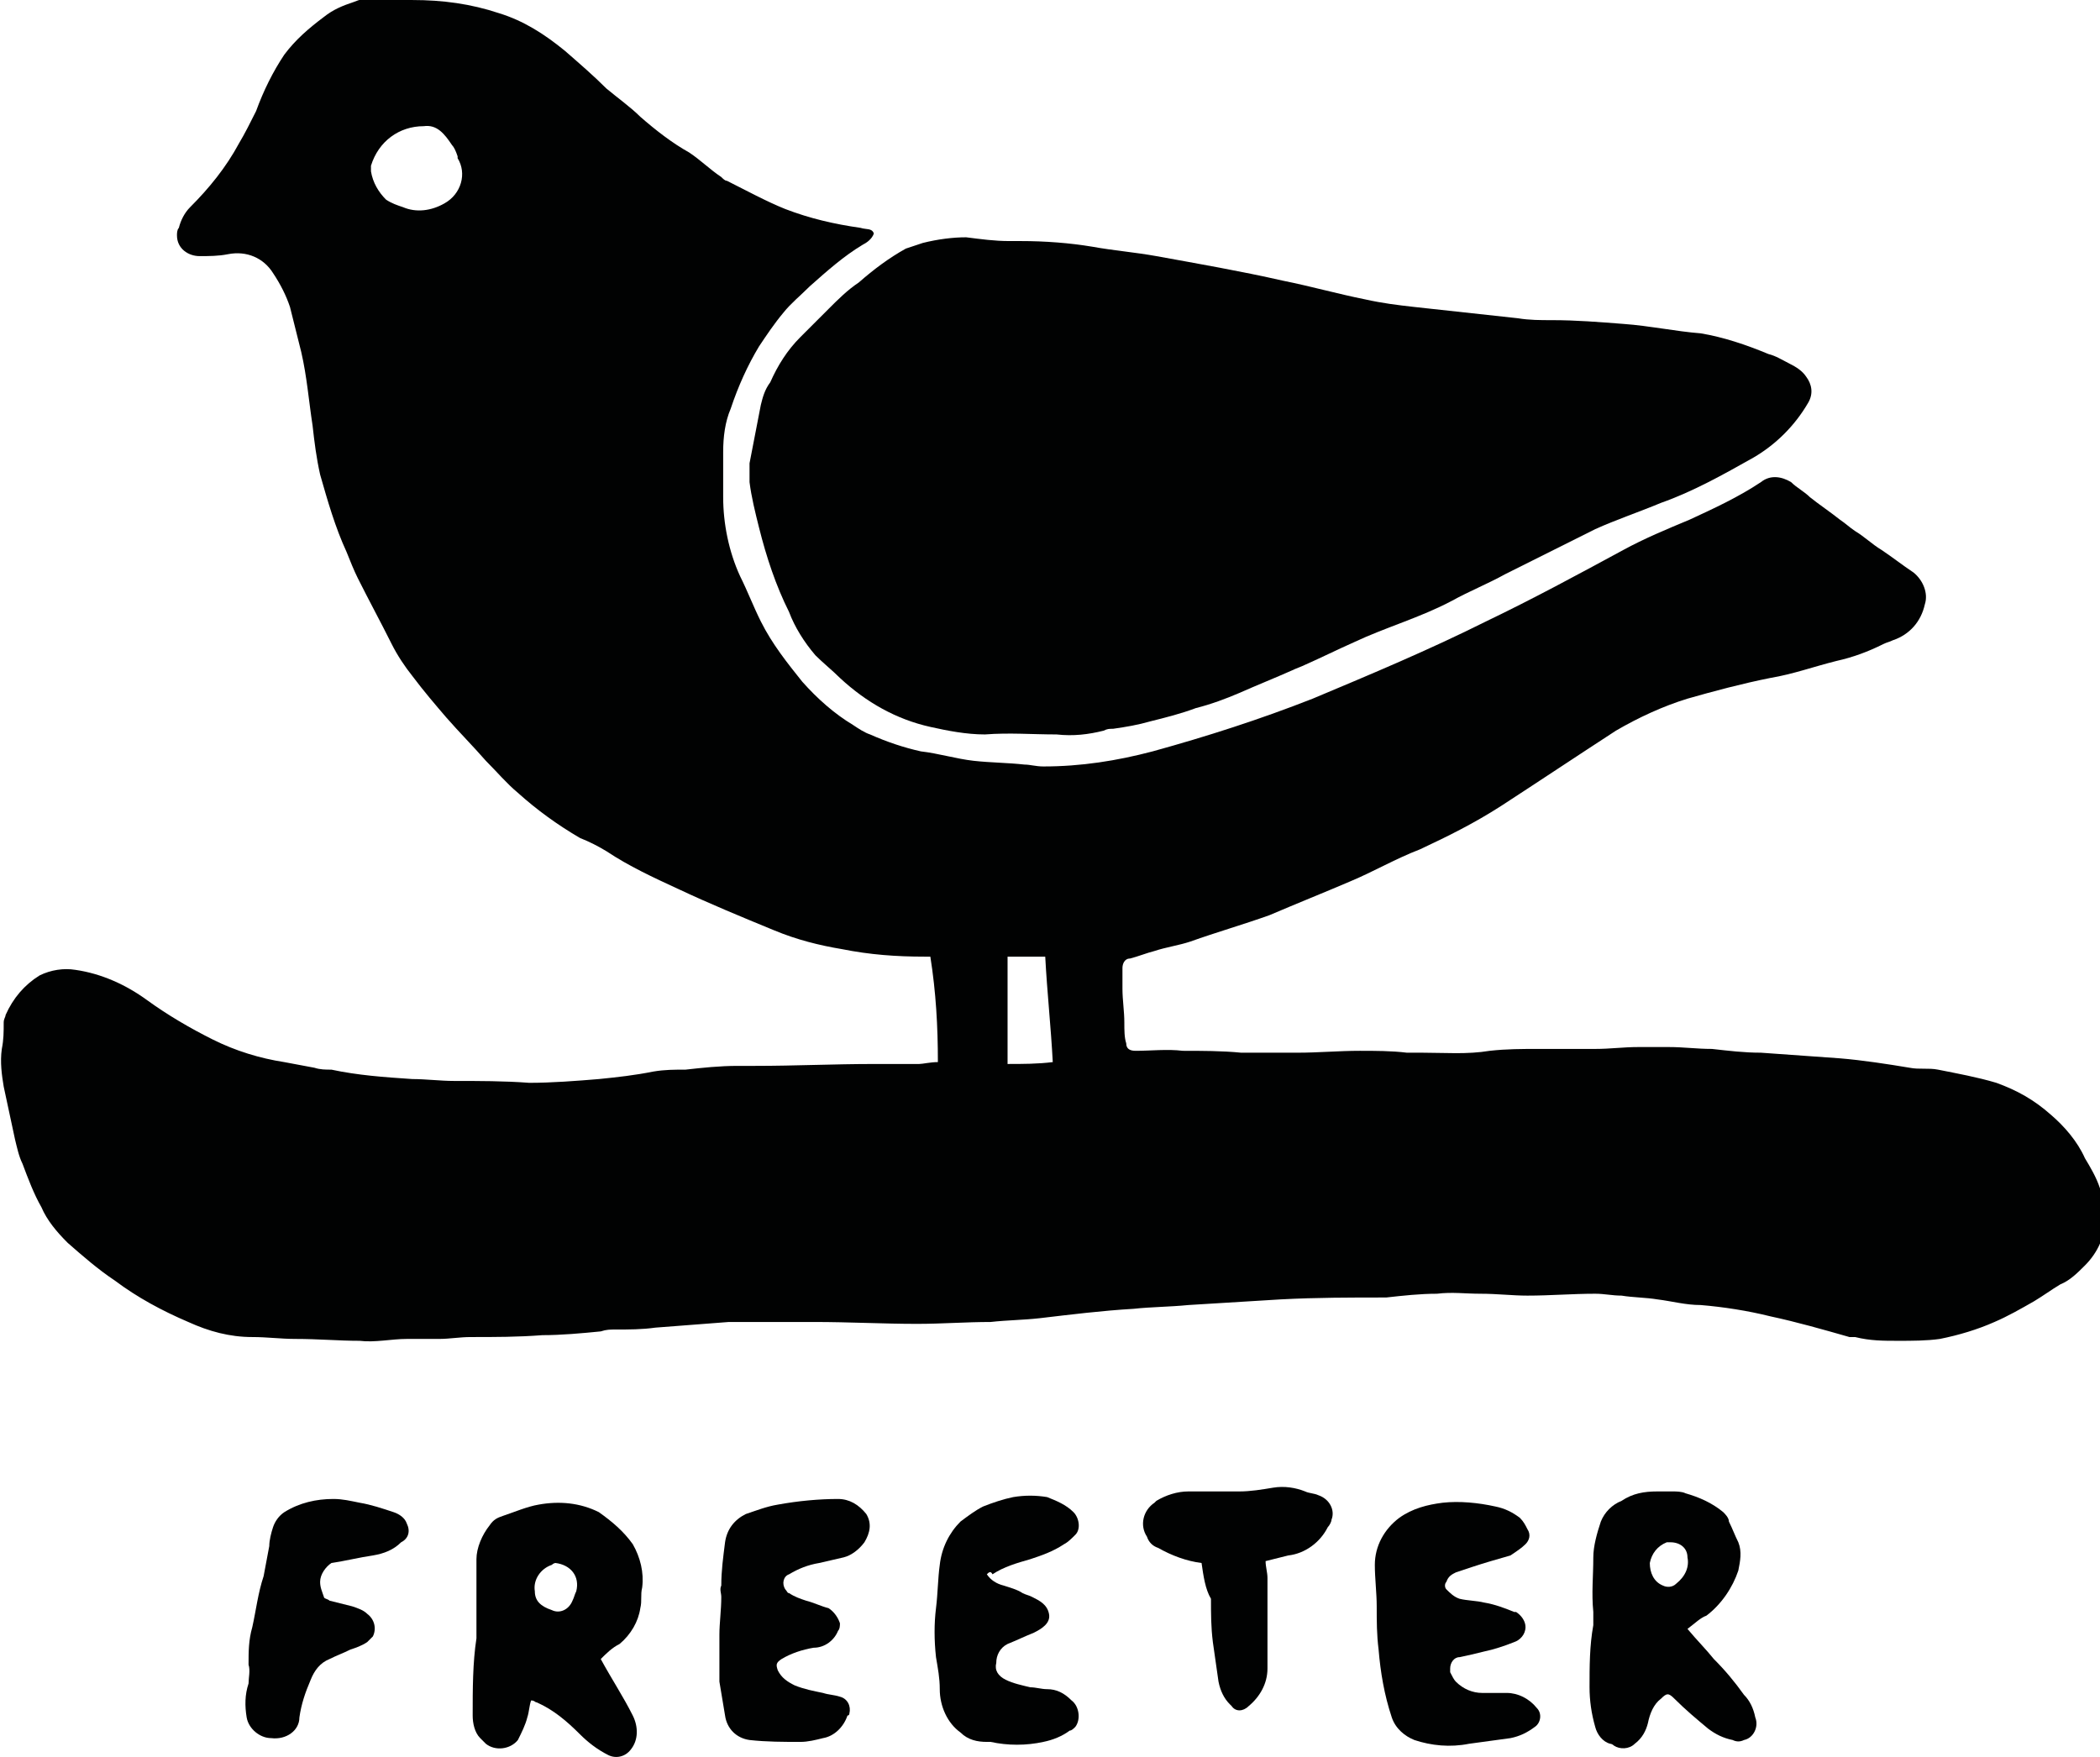 <?xml version="1.0" encoding="utf-8"?>
<!-- Generator: Adobe Illustrator 25.0.1, SVG Export Plug-In . SVG Version: 6.00 Build 0)  -->
<svg version="1.1" id="Layer_1" xmlns="http://www.w3.org/2000/svg" xmlns:xlink="http://www.w3.org/1999/xlink" x="0px" y="0px"
	 viewBox="0 0 111.5 93.3" style="enable-background:new 0 0 111.5 93.3;" xml:space="preserve">
<style type="text/css">
	.st0{fill:#010202;}
</style>
<g id="Group_12305" transform="translate(-0.003 0.001)">
	<path id="Path_31676" class="st0" d="M49.8,56.4c0-1.9-0.1-3.7-0.4-5.6c-0.1,0-0.2,0-0.3,0c-1.5,0-2.9-0.1-4.4-0.4
		c-1.2-0.2-2.4-0.5-3.6-1c-1.7-0.7-3.4-1.4-5.1-2.2c-1.3-0.6-2.6-1.2-3.8-2c-0.5-0.3-0.9-0.5-1.4-0.7c-1.2-0.7-2.3-1.5-3.3-2.4
		c-0.6-0.5-1.1-1.1-1.7-1.7c-0.7-0.8-1.4-1.5-2.1-2.3c-0.6-0.7-1.2-1.4-1.8-2.2c-0.4-0.5-0.8-1.1-1.1-1.7c-0.6-1.2-1.2-2.3-1.8-3.5
		c-0.2-0.4-0.4-0.9-0.6-1.4c-0.6-1.3-1-2.7-1.4-4.1c-0.2-0.9-0.3-1.7-0.4-2.6c-0.2-1.3-0.3-2.6-0.6-3.9c-0.2-0.8-0.4-1.6-0.6-2.4
		c-0.2-0.6-0.5-1.2-0.9-1.8c-0.5-0.8-1.4-1.2-2.4-1c-0.5,0.1-1,0.1-1.5,0.1c-0.6,0-1.2-0.4-1.2-1.1c0-0.1,0-0.3,0.1-0.4
		c0.1-0.4,0.3-0.8,0.6-1.1c1-1,1.9-2.1,2.6-3.4c0.3-0.5,0.6-1.1,0.9-1.7c0.4-1.1,0.9-2.1,1.5-3c0.6-0.8,1.3-1.4,2.1-2
		c0.5-0.4,1-0.6,1.6-0.8c0.5-0.2,1-0.3,1.5-0.4C20.7,0,21.3,0,21.9,0c1.6,0,3.1,0.2,4.6,0.7c1.3,0.4,2.4,1.1,3.5,2
		c0.8,0.7,1.5,1.3,2.2,2c0.6,0.5,1.3,1,1.8,1.5c0.8,0.7,1.7,1.4,2.6,1.9c0.6,0.4,1.1,0.9,1.7,1.3c0.1,0.1,0.2,0.2,0.3,0.2
		c1,0.5,2.1,1.1,3.1,1.5c1.3,0.5,2.6,0.8,4,1c0.3,0.1,0.6,0,0.7,0.3c-0.1,0.3-0.4,0.5-0.6,0.6c-1,0.6-1.9,1.4-2.8,2.2
		c-0.5,0.5-1,0.9-1.4,1.4c-0.5,0.6-0.9,1.2-1.3,1.8c-0.6,1-1.1,2.1-1.5,3.3c-0.3,0.7-0.4,1.5-0.4,2.3c0,0.8,0,1.6,0,2.4
		c0,1.4,0.3,2.9,0.9,4.2c0.4,0.8,0.7,1.6,1.1,2.4c0.6,1.2,1.4,2.2,2.2,3.2c0.8,0.9,1.7,1.7,2.7,2.3c0.3,0.2,0.6,0.4,0.9,0.5
		c0.9,0.4,1.8,0.7,2.7,0.9c0.9,0.1,1.9,0.4,2.8,0.5c0.9,0.1,1.8,0.1,2.7,0.2c0.3,0,0.6,0.1,1,0.1c2,0,3.9-0.3,5.8-0.8
		c2.9-0.8,5.7-1.7,8.5-2.8c3.1-1.3,6.2-2.6,9.2-4.1c2.5-1.2,4.9-2.5,7.3-3.8c1.1-0.6,2.3-1.1,3.5-1.6c1.3-0.6,2.6-1.2,3.8-2
		c0.5-0.4,1.1-0.3,1.6,0c0.3,0.3,0.7,0.5,1,0.8c0.5,0.4,1.1,0.8,1.6,1.2c0.3,0.2,0.5,0.4,0.8,0.6c0.5,0.3,0.9,0.7,1.4,1
		c0.6,0.4,1.1,0.8,1.7,1.2c0.5,0.4,0.8,1.1,0.6,1.7c-0.2,0.9-0.8,1.6-1.7,1.9c-0.2,0.1-0.3,0.1-0.5,0.2c-0.8,0.4-1.6,0.7-2.5,0.9
		c-1.2,0.3-2.3,0.7-3.5,0.9c-1.5,0.3-3,0.7-4.4,1.1c-1.3,0.4-2.6,1-3.8,1.7c-2,1.3-4.1,2.7-6.1,4c-1.4,0.9-2.8,1.6-4.3,2.3
		c-1.3,0.5-2.5,1.2-3.7,1.7c-1.4,0.6-2.9,1.2-4.3,1.8c-1.4,0.5-2.8,0.9-4.2,1.4c-0.6,0.2-1.3,0.3-1.9,0.5c-0.4,0.1-0.9,0.3-1.3,0.4
		c-0.3,0-0.4,0.3-0.4,0.5c0,0.4,0,0.7,0,1.1c0,0.6,0.1,1.2,0.1,1.8c0,0.4,0,0.8,0.1,1.1c0,0.3,0.2,0.4,0.5,0.4c0.8,0,1.7-0.1,2.5,0
		c1,0,2.1,0,3.1,0.1c0.8,0,1.7,0,2.5,0c0.2,0,0.3,0,0.5,0c1.1,0,2.2-0.1,3.3-0.1c0.8,0,1.7,0,2.5,0.1c0.3,0,0.5,0,0.8,0
		c1.2,0,2.4,0.1,3.6-0.1c0.9-0.1,1.7-0.1,2.6-0.1c1,0,2,0,3,0c0.8,0,1.5-0.1,2.3-0.1c0.5,0,1.1,0,1.6,0c0.8,0,1.5,0.1,2.3,0.1
		c0.9,0.1,1.7,0.2,2.6,0.2c1.4,0.1,2.8,0.2,4.2,0.3c1.2,0.1,2.5,0.3,3.7,0.5c0.5,0.1,1,0,1.5,0.1c1,0.2,2.1,0.4,3.1,0.7
		c1.1,0.4,2,0.9,2.9,1.7c0.7,0.6,1.4,1.4,1.8,2.3c0.3,0.5,0.6,1,0.8,1.6c0.2,0.5,0.3,1,0.3,1.5c0,1-0.4,1.9-1.1,2.6
		c-0.4,0.4-0.8,0.8-1.3,1c-0.5,0.3-0.9,0.6-1.4,0.9c-0.7,0.4-1.4,0.8-2.1,1.1c-0.9,0.4-1.9,0.7-2.9,0.9c-0.7,0.1-1.5,0.1-2.2,0.1
		c-0.8,0-1.5,0-2.3-0.2c-0.1,0-0.2,0-0.3,0c-1.4-0.4-2.8-0.8-4.2-1.1c-1.2-0.3-2.5-0.5-3.7-0.6c-0.8,0-1.5-0.2-2.3-0.3
		c-0.6-0.1-1.3-0.1-1.9-0.2c-0.5,0-0.9-0.1-1.4-0.1c-1.2,0-2.4,0.1-3.6,0.1c-0.8,0-1.6-0.1-2.5-0.1c-0.8,0-1.5-0.1-2.3,0
		c-0.9,0-1.8,0.1-2.7,0.2c-1.9,0-3.7,0-5.6,0.1c-1.6,0.1-3.3,0.2-4.9,0.3c-1,0.1-2,0.1-2.9,0.2c-1.7,0.1-3.3,0.3-5,0.5
		c-0.9,0.1-1.7,0.1-2.6,0.2c-1.3,0-2.6,0.1-3.9,0.1c-1.8,0-3.6-0.1-5.5-0.1c-1.5,0-3,0-4.5,0c-1.3,0.1-2.6,0.2-3.9,0.3
		c-0.7,0.1-1.4,0.1-2.1,0.1c-0.3,0-0.5,0-0.8,0.1c-1,0.1-2.1,0.2-3.1,0.2c-1.3,0.1-2.5,0.1-3.8,0.1c-0.6,0-1.1,0.1-1.7,0.1
		c-0.6,0-1.1,0-1.7,0c-0.8,0-1.7,0.2-2.5,0.1c-1.1,0-2.2-0.1-3.4-0.1c-0.8,0-1.5-0.1-2.3-0.1c-1.2,0-2.3-0.3-3.4-0.8
		c-1.4-0.6-2.7-1.3-3.9-2.2c-0.9-0.6-1.7-1.3-2.5-2c-0.6-0.6-1.1-1.2-1.4-1.9c-0.4-0.7-0.7-1.5-1-2.3c-0.2-0.4-0.3-0.9-0.4-1.3
		c-0.2-0.9-0.4-1.9-0.6-2.8c-0.1-0.6-0.2-1.3-0.1-2c0.1-0.5,0.1-0.9,0.1-1.4c0-0.2,0.1-0.3,0.1-0.4c0.4-0.9,1-1.6,1.8-2.1
		c0.6-0.3,1.3-0.4,1.9-0.3c1.4,0.2,2.7,0.8,3.8,1.6c1.1,0.8,2.3,1.5,3.5,2.1c1.2,0.6,2.5,1,3.8,1.2c0.5,0.1,1.1,0.2,1.6,0.3
		c0.3,0.1,0.6,0.1,0.9,0.1c1.4,0.3,2.8,0.4,4.3,0.5c0.7,0,1.5,0.1,2.2,0.1c1.3,0,2.7,0,4,0.1c1.2,0,2.5-0.1,3.7-0.2
		c1-0.1,1.9-0.2,2.9-0.4c0.6-0.1,1.1-0.1,1.7-0.1c0.9-0.1,1.8-0.2,2.8-0.2c0.3,0,0.6,0,0.9,0c2.1,0,4.2-0.1,6.3-0.1
		c0.8,0,1.6,0,2.4,0C49,56.5,49.4,56.4,49.8,56.4z M22.5,6.7c-1.3,0-2.4,0.8-2.8,2.1c0,0.1,0,0.2,0,0.3c0.1,0.6,0.4,1.1,0.8,1.5
		c0.3,0.2,0.6,0.3,0.9,0.4c0.7,0.3,1.5,0.2,2.2-0.2c0.9-0.5,1.2-1.6,0.7-2.4l0-0.1C24.2,8,24.1,7.8,24,7.7
		C23.6,7.1,23.2,6.6,22.5,6.7z M53.5,56.5c0.8,0,1.6,0,2.4-0.1c-0.1-1.9-0.3-3.7-0.4-5.6h-2L53.5,56.5z"/>
	<path id="Path_31677" class="st0" d="M51.3,12.6c0.8,0.1,1.5,0.2,2.3,0.2c0.2,0,0.4,0,0.6,0c1.3,0,2.6,0.1,3.8,0.3
		c1.1,0.2,2.3,0.3,3.4,0.5c2.2,0.4,4.5,0.8,6.7,1.3c1.5,0.3,2.9,0.7,4.4,1c0.9,0.2,1.7,0.3,2.6,0.4c1.8,0.2,3.7,0.4,5.5,0.6
		c0.6,0.1,1.2,0.1,1.8,0.1c1.3,0,2.5,0.1,3.8,0.2c1.4,0.1,2.8,0.4,4.1,0.5c1.2,0.2,2.4,0.6,3.6,1.1c0.4,0.1,0.7,0.3,1.1,0.5
		c0.4,0.2,0.7,0.4,0.9,0.7c0.3,0.4,0.4,0.9,0.1,1.4c-0.7,1.2-1.7,2.2-2.9,2.9c-1.6,0.9-3.2,1.8-4.9,2.4c-1.2,0.5-2.4,0.9-3.5,1.4
		c-1.6,0.8-3.2,1.6-4.8,2.4c-0.9,0.5-1.9,0.9-2.8,1.4c-1.7,0.9-3.5,1.4-5.2,2.2c-0.9,0.4-1.7,0.8-2.6,1.2c-0.2,0.1-0.5,0.2-0.7,0.3
		c-0.9,0.4-1.9,0.8-2.8,1.2c-0.7,0.3-1.5,0.6-2.3,0.8c-0.8,0.3-1.6,0.5-2.4,0.7c-0.7,0.2-1.3,0.3-2,0.4c-0.2,0-0.3,0-0.5,0.1
		c-0.8,0.2-1.6,0.3-2.5,0.2c-1.3,0-2.5-0.1-3.8,0c-1,0-2-0.2-2.9-0.4c-1.8-0.4-3.4-1.3-4.8-2.6c-0.4-0.4-0.9-0.8-1.3-1.2
		c-0.6-0.7-1.1-1.5-1.4-2.3c-0.7-1.4-1.2-2.9-1.6-4.5c-0.2-0.8-0.4-1.6-0.5-2.4c0-0.3,0-0.7,0-1c0.2-1,0.4-2.1,0.6-3.1
		c0.1-0.4,0.2-0.8,0.5-1.2c0.4-0.9,0.9-1.7,1.6-2.4c0.5-0.5,1-1,1.5-1.5s1-1,1.6-1.4c0.8-0.7,1.6-1.3,2.5-1.8
		c0.3-0.1,0.6-0.2,0.9-0.3C49.8,12.7,50.6,12.6,51.3,12.6z"/>
	<path id="Path_31678" class="st0" d="M31.9,88.1c0.6,1.1,1.2,2,1.7,3c0.3,0.6,0.3,1.3-0.1,1.8c-0.3,0.4-0.8,0.5-1.2,0.3
		c-0.6-0.3-1.1-0.7-1.5-1.1c-0.7-0.7-1.4-1.3-2.3-1.7c-0.1,0-0.1-0.1-0.3-0.1c-0.1,0.3-0.1,0.6-0.2,0.9c-0.1,0.4-0.3,0.8-0.5,1.2
		c-0.4,0.5-1.2,0.6-1.7,0.2c0,0,0,0,0,0c-0.1-0.1-0.2-0.2-0.3-0.3c-0.3-0.3-0.4-0.8-0.4-1.2c0-1.4,0-2.8,0.2-4.1c0-0.1,0-0.3,0-0.4
		c0-1.3,0-2.5,0-3.8c0-0.6,0.3-1.3,0.7-1.8c0.2-0.3,0.4-0.4,0.7-0.5c0.6-0.2,1.3-0.5,1.9-0.6c1.1-0.2,2.2-0.1,3.2,0.4
		c0.7,0.5,1.3,1,1.8,1.7c0.4,0.7,0.6,1.5,0.5,2.3c-0.1,0.4,0,0.7-0.1,1.1c-0.1,0.7-0.5,1.4-1.1,1.9C32.5,87.5,32.2,87.8,31.9,88.1z
		 M29.5,83c0,0-0.1,0-0.2,0.1c-0.6,0.2-1,0.8-0.9,1.4c0,0.5,0.3,0.8,0.9,1c0.4,0.2,0.9,0,1.1-0.5c0.1-0.2,0.1-0.3,0.2-0.5
		C30.8,83.7,30.3,83.1,29.5,83C29.6,83,29.6,83,29.5,83L29.5,83z"/>
	<path id="Path_31679" class="st0" d="M89.6,86.5c0.5,0.6,1,1.1,1.4,1.6c0.6,0.6,1.1,1.2,1.6,1.9c0.3,0.3,0.5,0.7,0.6,1.2
		c0.2,0.5-0.1,1.1-0.6,1.2c-0.2,0.1-0.4,0.1-0.6,0c-0.5-0.1-0.9-0.3-1.3-0.6c-0.6-0.5-1.2-1-1.8-1.6c-0.3-0.3-0.4-0.3-0.7,0
		c-0.4,0.3-0.6,0.8-0.7,1.3c-0.1,0.4-0.3,0.8-0.7,1.1c-0.3,0.3-0.8,0.3-1.1,0.1c-0.1-0.1-0.2-0.1-0.2-0.1c-0.4-0.1-0.7-0.5-0.8-0.9
		c-0.2-0.7-0.3-1.4-0.3-2.1c0-1.1,0-2.2,0.2-3.3c0-0.2,0-0.5,0-0.7c-0.1-1,0-1.9,0-2.9c0-0.6,0.2-1.3,0.4-1.9
		c0.2-0.5,0.6-0.9,1.1-1.1c0.6-0.4,1.2-0.5,1.9-0.5c0.3,0,0.5,0,0.8,0c0.2,0,0.5,0,0.7,0.1c0.7,0.2,1.4,0.5,2,1
		c0.1,0.1,0.3,0.3,0.3,0.5c0.2,0.4,0.3,0.7,0.5,1.1c0.2,0.5,0.1,1,0,1.5c-0.3,0.9-0.9,1.8-1.7,2.4C90.3,85.9,90,86.2,89.6,86.5z
		 M89.6,82.7c0-0.5-0.4-0.8-0.9-0.8c0,0,0,0,0,0c-0.1,0-0.1,0-0.2,0c-0.5,0.2-0.8,0.6-0.9,1.1c0,0.5,0.2,1,0.7,1.2
		c0.2,0.1,0.5,0.1,0.7-0.1C89.5,83.7,89.7,83.2,89.6,82.7L89.6,82.7z"/>
	<path id="Path_31680" class="st0" d="M73.1,85.3c0-0.7-0.1-1.5-0.1-2.2c0-1,0.5-1.9,1.3-2.5c0.7-0.5,1.5-0.7,2.3-0.8
		c0.9-0.1,1.9,0,2.8,0.2c0.5,0.1,0.9,0.3,1.3,0.6c0.2,0.2,0.3,0.4,0.4,0.6c0.2,0.3,0.1,0.6-0.1,0.8c-0.2,0.2-0.5,0.4-0.8,0.6
		c-0.7,0.2-1.4,0.4-2,0.6c-0.3,0.1-0.6,0.2-0.9,0.3c-0.2,0.1-0.4,0.2-0.5,0.5c-0.1,0.1-0.1,0.3,0,0.4c0.2,0.2,0.4,0.4,0.7,0.5
		c0.4,0.1,0.9,0.1,1.3,0.2c0.6,0.1,1.1,0.3,1.6,0.5c0,0,0.1,0,0.1,0c0.3,0.2,0.5,0.5,0.5,0.8c0,0.4-0.3,0.7-0.6,0.8
		c-0.5,0.2-1.1,0.4-1.6,0.5c-0.4,0.1-0.8,0.2-1.3,0.3c-0.3,0-0.5,0.3-0.5,0.6c0,0.1,0,0.1,0,0.2c0.1,0.2,0.2,0.4,0.3,0.5
		c0.4,0.4,0.9,0.6,1.4,0.6c0.4,0,0.8,0,1.3,0c0.6,0,1.2,0.3,1.6,0.8c0.3,0.3,0.2,0.8-0.1,1c-0.4,0.3-0.8,0.5-1.3,0.6
		c-0.7,0.1-1.5,0.2-2.2,0.3c-1,0.2-2,0.1-2.9-0.2c-0.5-0.2-1-0.6-1.2-1.2c-0.4-1.2-0.6-2.4-0.7-3.6C73.1,86.8,73.1,86.1,73.1,85.3
		L73.1,85.3z"/>
	<path id="Path_31681" class="st0" d="M38.2,86.8c0-0.6,0.1-1.3,0.1-2c0-0.2-0.1-0.4,0-0.6c0-0.8,0.1-1.5,0.2-2.3
		c0.1-0.7,0.5-1.2,1.1-1.5c0.6-0.2,1.1-0.4,1.7-0.5c1.1-0.2,2.2-0.3,3.2-0.3c0.6,0,1.1,0.3,1.5,0.8c0.3,0.5,0.2,1-0.1,1.5
		c-0.3,0.4-0.7,0.7-1.1,0.8c-0.4,0.1-0.9,0.2-1.3,0.3c-0.6,0.1-1.1,0.3-1.6,0.6c-0.3,0.1-0.4,0.5-0.2,0.8c0.1,0.1,0.1,0.2,0.2,0.2
		c0.3,0.2,0.6,0.3,0.9,0.4c0.4,0.1,0.8,0.3,1.2,0.4c0.3,0.2,0.5,0.5,0.6,0.8c0,0.1,0,0.3-0.1,0.4c-0.2,0.5-0.7,0.9-1.3,0.9
		c-0.6,0.1-1.2,0.3-1.7,0.6c-0.3,0.2-0.3,0.3-0.2,0.6c0.2,0.4,0.5,0.6,0.9,0.8c0.5,0.2,1,0.3,1.5,0.4c0.3,0.1,0.6,0.1,0.9,0.2
		c0.4,0.1,0.6,0.5,0.5,0.9c0,0,0,0,0,0c0,0,0,0.1-0.1,0.1c-0.2,0.6-0.7,1.1-1.3,1.2c-0.4,0.1-0.8,0.2-1.2,0.2c-0.9,0-1.8,0-2.7-0.1
		c-0.7-0.1-1.2-0.6-1.3-1.3c-0.1-0.6-0.2-1.2-0.3-1.8C38.2,88.5,38.2,87.7,38.2,86.8z"/>
	<path id="Path_31682" class="st0" d="M52.4,83.6c0.2,0.3,0.5,0.5,0.9,0.6c0.3,0.1,0.7,0.2,1,0.4c0.2,0.1,0.3,0.1,0.5,0.2
		c0.4,0.2,0.8,0.4,0.9,0.9s-0.4,0.8-0.8,1c-0.5,0.2-0.9,0.4-1.4,0.6c-0.4,0.2-0.6,0.6-0.6,1c-0.1,0.4,0.1,0.7,0.5,0.9
		c0.4,0.2,0.9,0.3,1.3,0.4c0.3,0,0.6,0.1,0.9,0.1c0.5,0,0.9,0.2,1.3,0.6c0.4,0.3,0.5,1,0.2,1.4c-0.1,0.1-0.2,0.2-0.3,0.2
		c-0.4,0.3-0.9,0.5-1.4,0.6c-0.9,0.2-1.9,0.2-2.8,0c-0.1,0-0.1,0-0.2,0c-0.5,0-1-0.1-1.4-0.5c-0.7-0.5-1.1-1.4-1.1-2.3
		c0-0.6-0.1-1.1-0.2-1.7c-0.1-0.9-0.1-1.8,0-2.6c0.1-0.8,0.1-1.6,0.2-2.3c0.1-0.9,0.5-1.7,1.1-2.3c0.4-0.3,0.8-0.6,1.2-0.8
		c0.5-0.2,1.1-0.4,1.6-0.5c0.6-0.1,1.2-0.1,1.8,0c0.5,0.2,1,0.4,1.4,0.8c0.3,0.3,0.4,0.9,0.1,1.2c-0.2,0.2-0.4,0.4-0.6,0.5
		c-0.6,0.4-1.2,0.6-1.8,0.8c-0.7,0.2-1.4,0.4-2,0.8C52.6,83.4,52.5,83.5,52.4,83.6z"/>
	<path id="Path_31683" class="st0" d="M14.4,92.3c-0.6,0-1.2-0.5-1.3-1.1c-0.1-0.6-0.1-1.2,0.1-1.8c0-0.3,0.1-0.7,0-1
		c0-0.7,0-1.3,0.2-2c0.2-0.9,0.3-1.8,0.6-2.7c0.1-0.5,0.2-1.1,0.3-1.6c0-0.3,0.1-0.7,0.2-1c0.1-0.3,0.3-0.6,0.6-0.8
		c0.8-0.5,1.7-0.7,2.6-0.7c0.5,0,0.9,0.1,1.4,0.2c0.6,0.1,1.2,0.3,1.8,0.5c0.3,0.1,0.6,0.3,0.7,0.6c0.2,0.4,0.1,0.8-0.3,1
		c-0.4,0.4-0.9,0.6-1.5,0.7c-0.7,0.1-1.5,0.3-2.2,0.4C17.3,83.2,17,83.6,17,84c0,0.3,0.1,0.5,0.2,0.8c0,0.1,0.2,0.1,0.3,0.2
		c0.4,0.1,0.8,0.2,1.2,0.3c0.3,0.1,0.6,0.2,0.8,0.4c0.4,0.3,0.5,0.8,0.3,1.2c-0.1,0.1-0.2,0.2-0.3,0.3c-0.3,0.2-0.6,0.3-0.9,0.4
		c-0.4,0.2-0.7,0.3-1.1,0.5c-0.5,0.2-0.8,0.6-1,1.1c-0.3,0.7-0.5,1.3-0.6,2C15.9,91.9,15.2,92.4,14.4,92.3z"/>
	<path id="Path_31684" class="st0" d="M63.8,83c-0.8-0.1-1.6-0.4-2.3-0.8c-0.3-0.1-0.5-0.3-0.6-0.6c-0.4-0.6-0.2-1.4,0.4-1.8
		c0,0,0.1-0.1,0.1-0.1c0.5-0.3,1.1-0.5,1.7-0.5c0.9,0,1.8,0,2.7,0c0.6,0,1.2-0.1,1.8-0.2c0.6-0.1,1.2,0,1.7,0.2
		c0.2,0.1,0.5,0.1,0.7,0.2c0.6,0.2,0.9,0.8,0.7,1.3c0,0.1-0.1,0.3-0.2,0.4c-0.4,0.8-1.2,1.4-2.1,1.5c-0.4,0.1-0.8,0.2-1.2,0.3
		c0,0.3,0.1,0.6,0.1,0.9c0,0.5,0,1.1,0,1.6c0,1.1,0,2.1,0,3.2c0,0.8-0.4,1.5-1,2c-0.3,0.3-0.7,0.3-0.9,0c0,0,0,0,0,0
		c0,0,0,0-0.1-0.1c-0.3-0.3-0.5-0.7-0.6-1.2c-0.1-0.7-0.2-1.4-0.3-2.1c-0.1-0.8-0.1-1.5-0.1-2.3C64,84.4,63.9,83.7,63.8,83z"/>
</g>
</svg>
